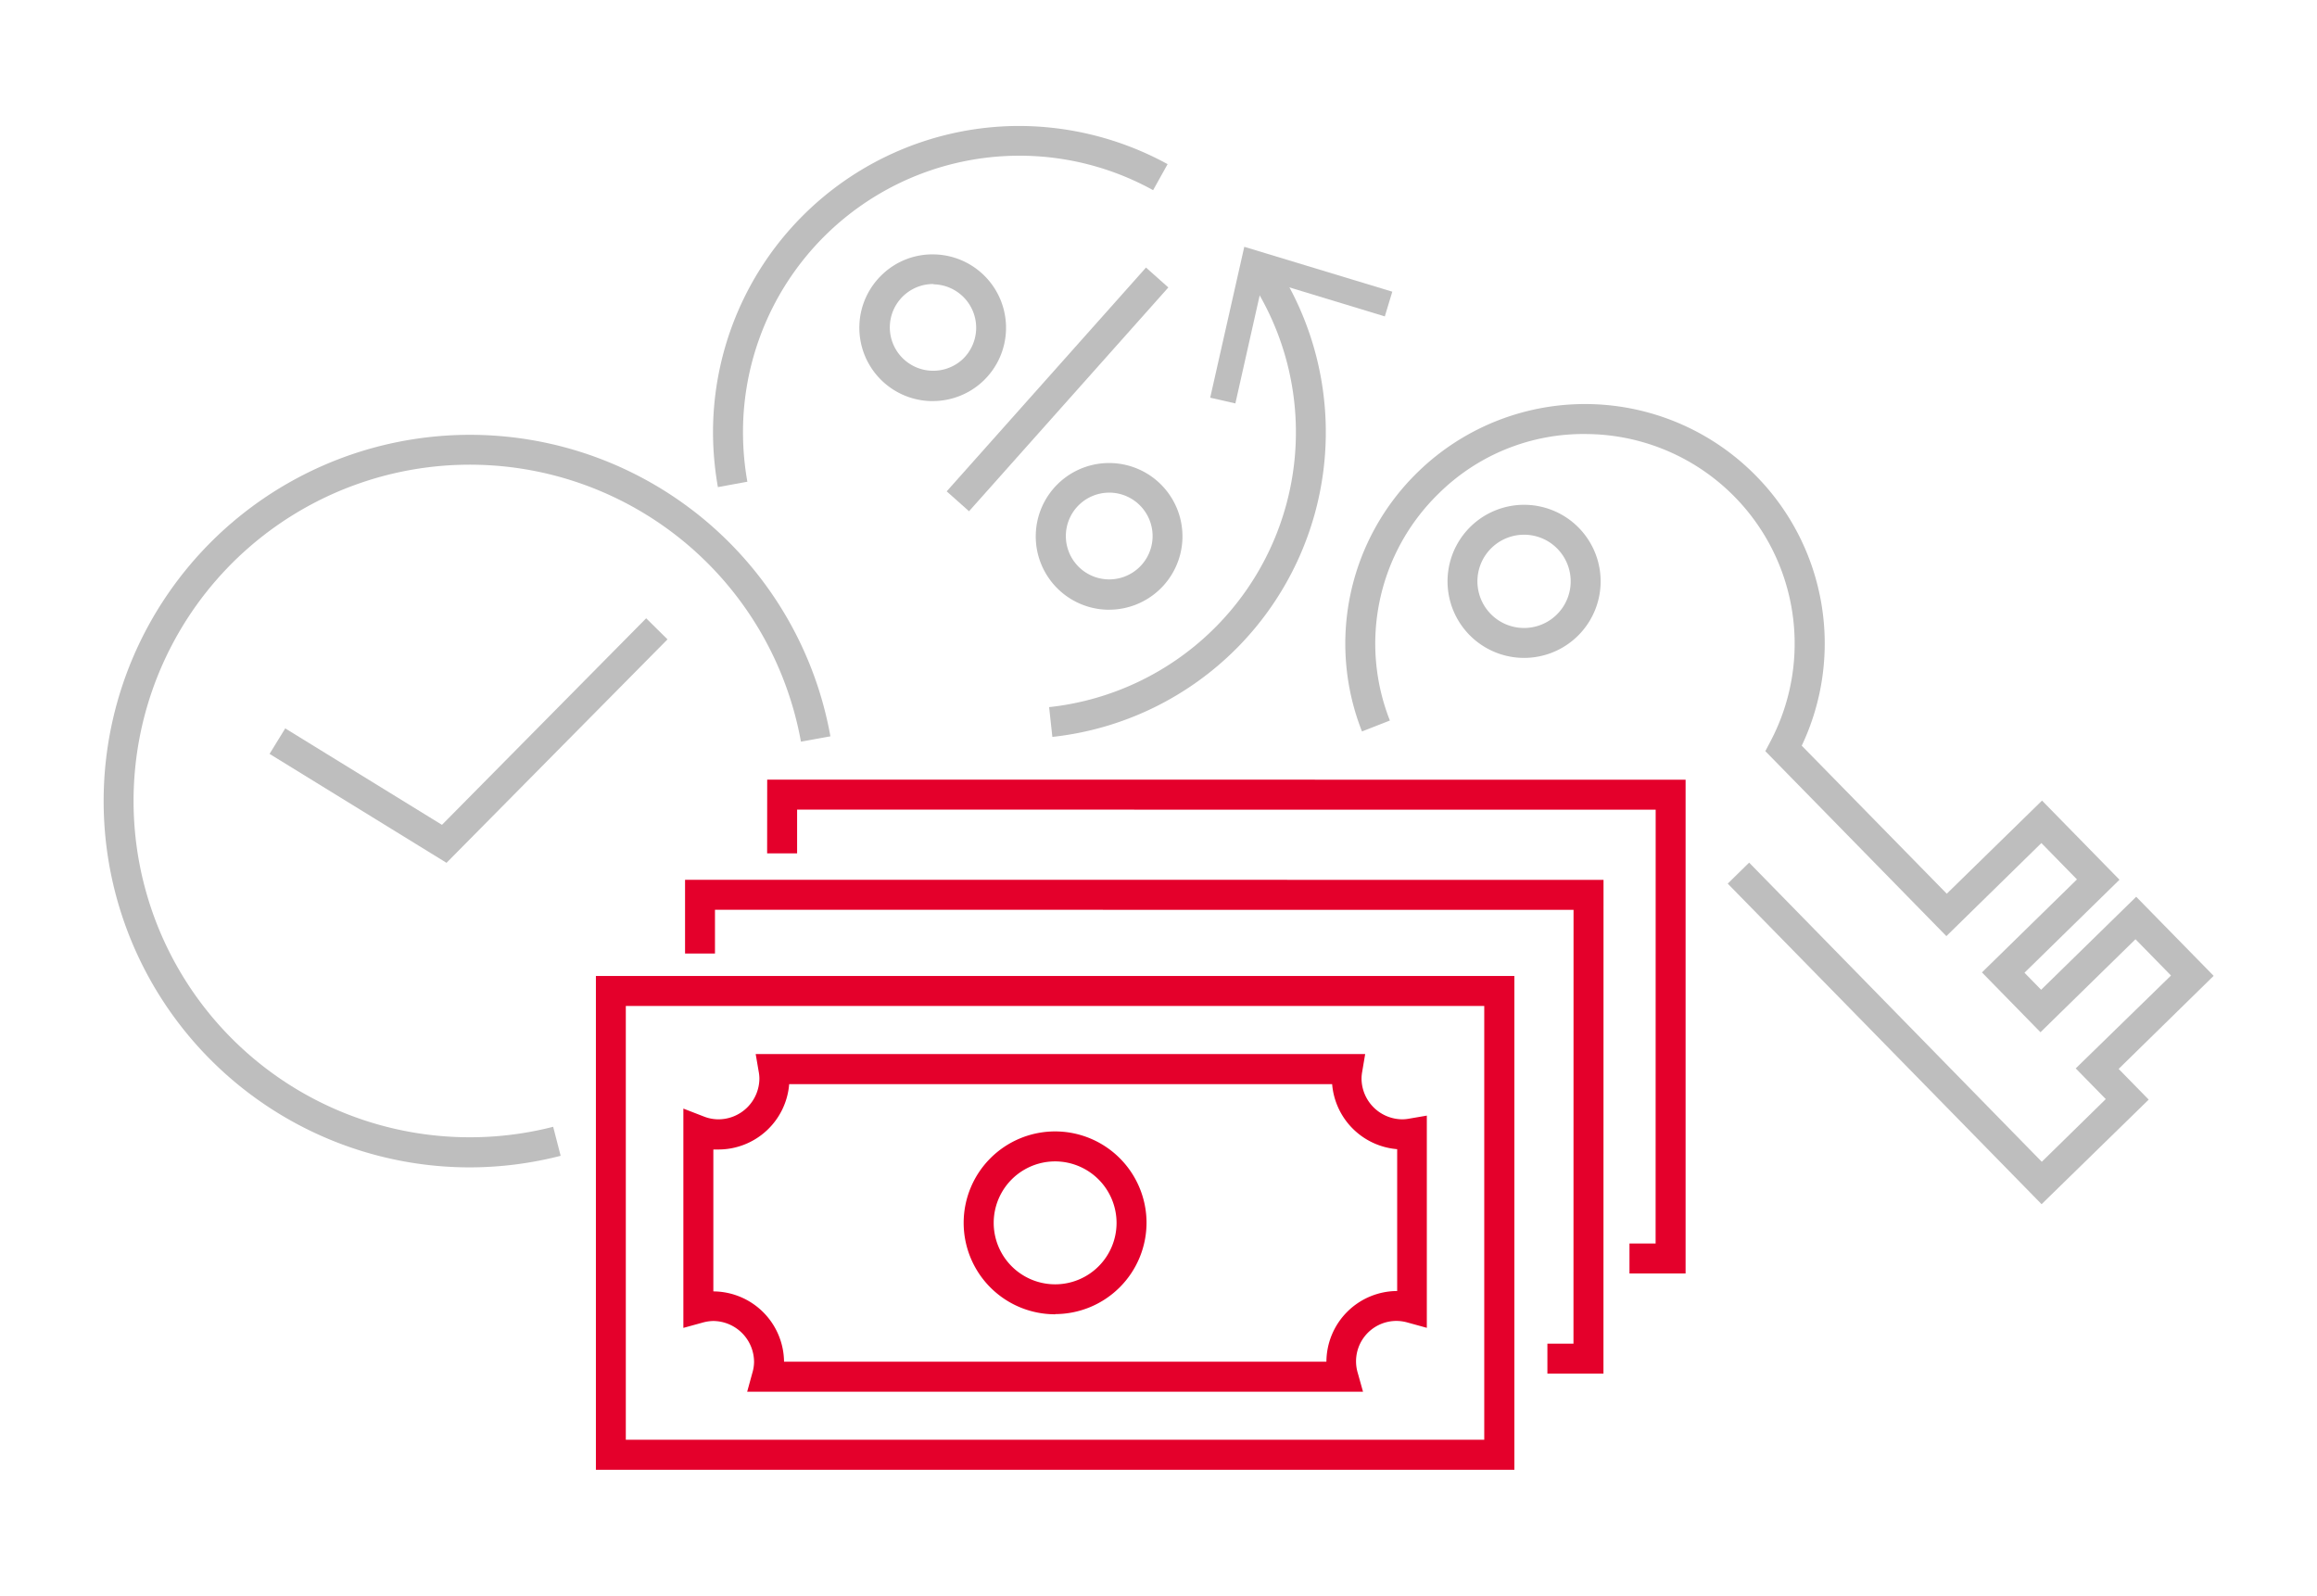<svg id="Capa_1" data-name="Capa 1" xmlns="http://www.w3.org/2000/svg" viewBox="0 0 356.28 245.35"><defs><style>.cls-1{fill:#bebebe;}.cls-2{fill:#e4002b;}</style></defs><title>icon</title><path class="cls-1" d="M143.43,61.67h-.37a11.28,11.28,0,0,1-7.36-19.5,11.16,11.16,0,0,1,8.07-3.05,11.28,11.28,0,0,1,10.92,11.63h0a11.26,11.26,0,0,1-11.26,10.92Zm0-18A6.67,6.67,0,1,0,148,55.26a6.68,6.68,0,0,0,2.1-4.66h0a6.68,6.68,0,0,0-6.46-6.88Z"/><path class="cls-1" d="M170.55,93.75h-.36a11.28,11.28,0,1,1,11.63-10.92h0A11.29,11.29,0,0,1,170.55,93.75Zm0-18a6.67,6.67,0,1,0,6.68,6.88h0a6.68,6.68,0,0,0-6.46-6.88Z"/><rect class="cls-1" x="139.58" y="57.59" width="46.08" height="4.6" transform="translate(9.73 141.48) rotate(-48.31)"/><path class="cls-1" d="M161.82,113.31l-.5-4.58A42.52,42.52,0,0,0,192,42.68l3.81-2.58a47.13,47.13,0,0,1-34,73.21Z"/><polygon class="cls-1" points="214.09 44.85 212.94 48.65 194.25 42.97 189.96 62.03 186.09 61.15 191.33 37.95 214.09 44.85"/><path class="cls-1" d="M110.39,74.9a48.93,48.93,0,0,1-.75-8,47.12,47.12,0,0,1,46.69-47.53,47.7,47.7,0,0,1,23.21,5.87l-2.23,4a42.51,42.51,0,0,0-63.06,37.59,43.81,43.81,0,0,0,.67,7.24Z"/><path class="cls-2" d="M232.86,226H91.63V150.07H232.86ZM96.23,221.38h132v-66.7h-132Z"/><polygon class="cls-2" points="246.56 211.21 237.94 211.21 237.94 206.6 241.95 206.6 241.96 139.9 109.94 139.89 109.94 146.62 105.34 146.62 105.34 135.28 246.57 135.29 246.56 211.21"/><polygon class="cls-2" points="259.19 195.81 250.56 195.81 250.56 191.2 254.58 191.2 254.59 124.5 122.57 124.49 122.57 131.22 117.96 131.22 117.97 119.88 259.19 119.89 259.19 195.81"/><path class="cls-2" d="M162.25,202.09h0A14.06,14.06,0,1,1,176.3,188h0a14.07,14.07,0,0,1-14.05,14.06Zm0-23.51a9.45,9.45,0,1,0,0,18.9h0a9.44,9.44,0,0,0,9.44-9.45h0A9.46,9.46,0,0,0,162.25,178.58Z"/><path class="cls-2" d="M209.59,214h-94.7l.8-2.91a6.08,6.08,0,0,0,.26-1.66,6.32,6.32,0,0,0-6.31-6.31,6.49,6.49,0,0,0-1.65.26l-2.91.8V170.46l3.13,1.21a6.13,6.13,0,0,0,2.26.44h0a6.31,6.31,0,0,0,6.3-6.3,6,6,0,0,0-.11-1.05l-.46-2.69h93.72l-.45,2.68a6.25,6.25,0,0,0-.11,1.06,6.31,6.31,0,0,0,6.3,6.3,6.25,6.25,0,0,0,1.06-.11l2.68-.46v32.63l-2.91-.8a6.49,6.49,0,0,0-1.66-.26h0a6.21,6.21,0,0,0-6.05,8Zm-89-4.62h83.37a10.92,10.92,0,0,1,10.88-10.87V176.7a10.93,10.93,0,0,1-10-10H121.35a10.92,10.92,0,0,1-10.87,10.05h0l-.79,0v21.82A10.93,10.93,0,0,1,120.56,209.38Z"/><polygon class="cls-1" points="68.66 132.67 41.45 115.92 43.86 112 67.96 126.83 99.36 95.07 102.64 98.31 68.66 132.67"/><path class="cls-1" d="M72.18,179.5a56.32,56.32,0,1,1,55.51-66.28l-4.53.82a52.11,52.11,0,0,0-2.59-9.29,51.71,51.71,0,1,0-35.51,68.51l1.15,4.46A56.46,56.46,0,0,1,72.18,179.5Z"/><path class="cls-1" d="M313.93,185.16l-48.26-49.29,3.29-3.23,45,46,9.84-9.64-4.62-4.72L333.83,150l-5.46-5.58-14.61,14.3-9-9.2,14.61-14.3-5.47-5.59-14.61,14.31-27.84-28.44.78-1.48a32.23,32.23,0,0,0-28.16-47.28,31.65,31.65,0,0,0-22.9,9.2,32.19,32.19,0,0,0-7.45,34.85l-4.29,1.68a36.79,36.79,0,0,1,8.52-39.82,36.83,36.83,0,0,1,52.1.55,36.72,36.72,0,0,1,7,41.46l22.3,22.76L314,123.1l11.91,12.17-14.61,14.3,2.56,2.62,14.62-14.3,11.91,12.16-14.61,14.31,4.62,4.72Z"/><path class="cls-1" d="M234.35,101.16a11.77,11.77,0,1,1,8.24-3.36h0A11.76,11.76,0,0,1,234.35,101.16Zm0-18.94a7.17,7.17,0,1,0,5.12,2.15A7.14,7.14,0,0,0,234.35,82.22Z"/></svg>